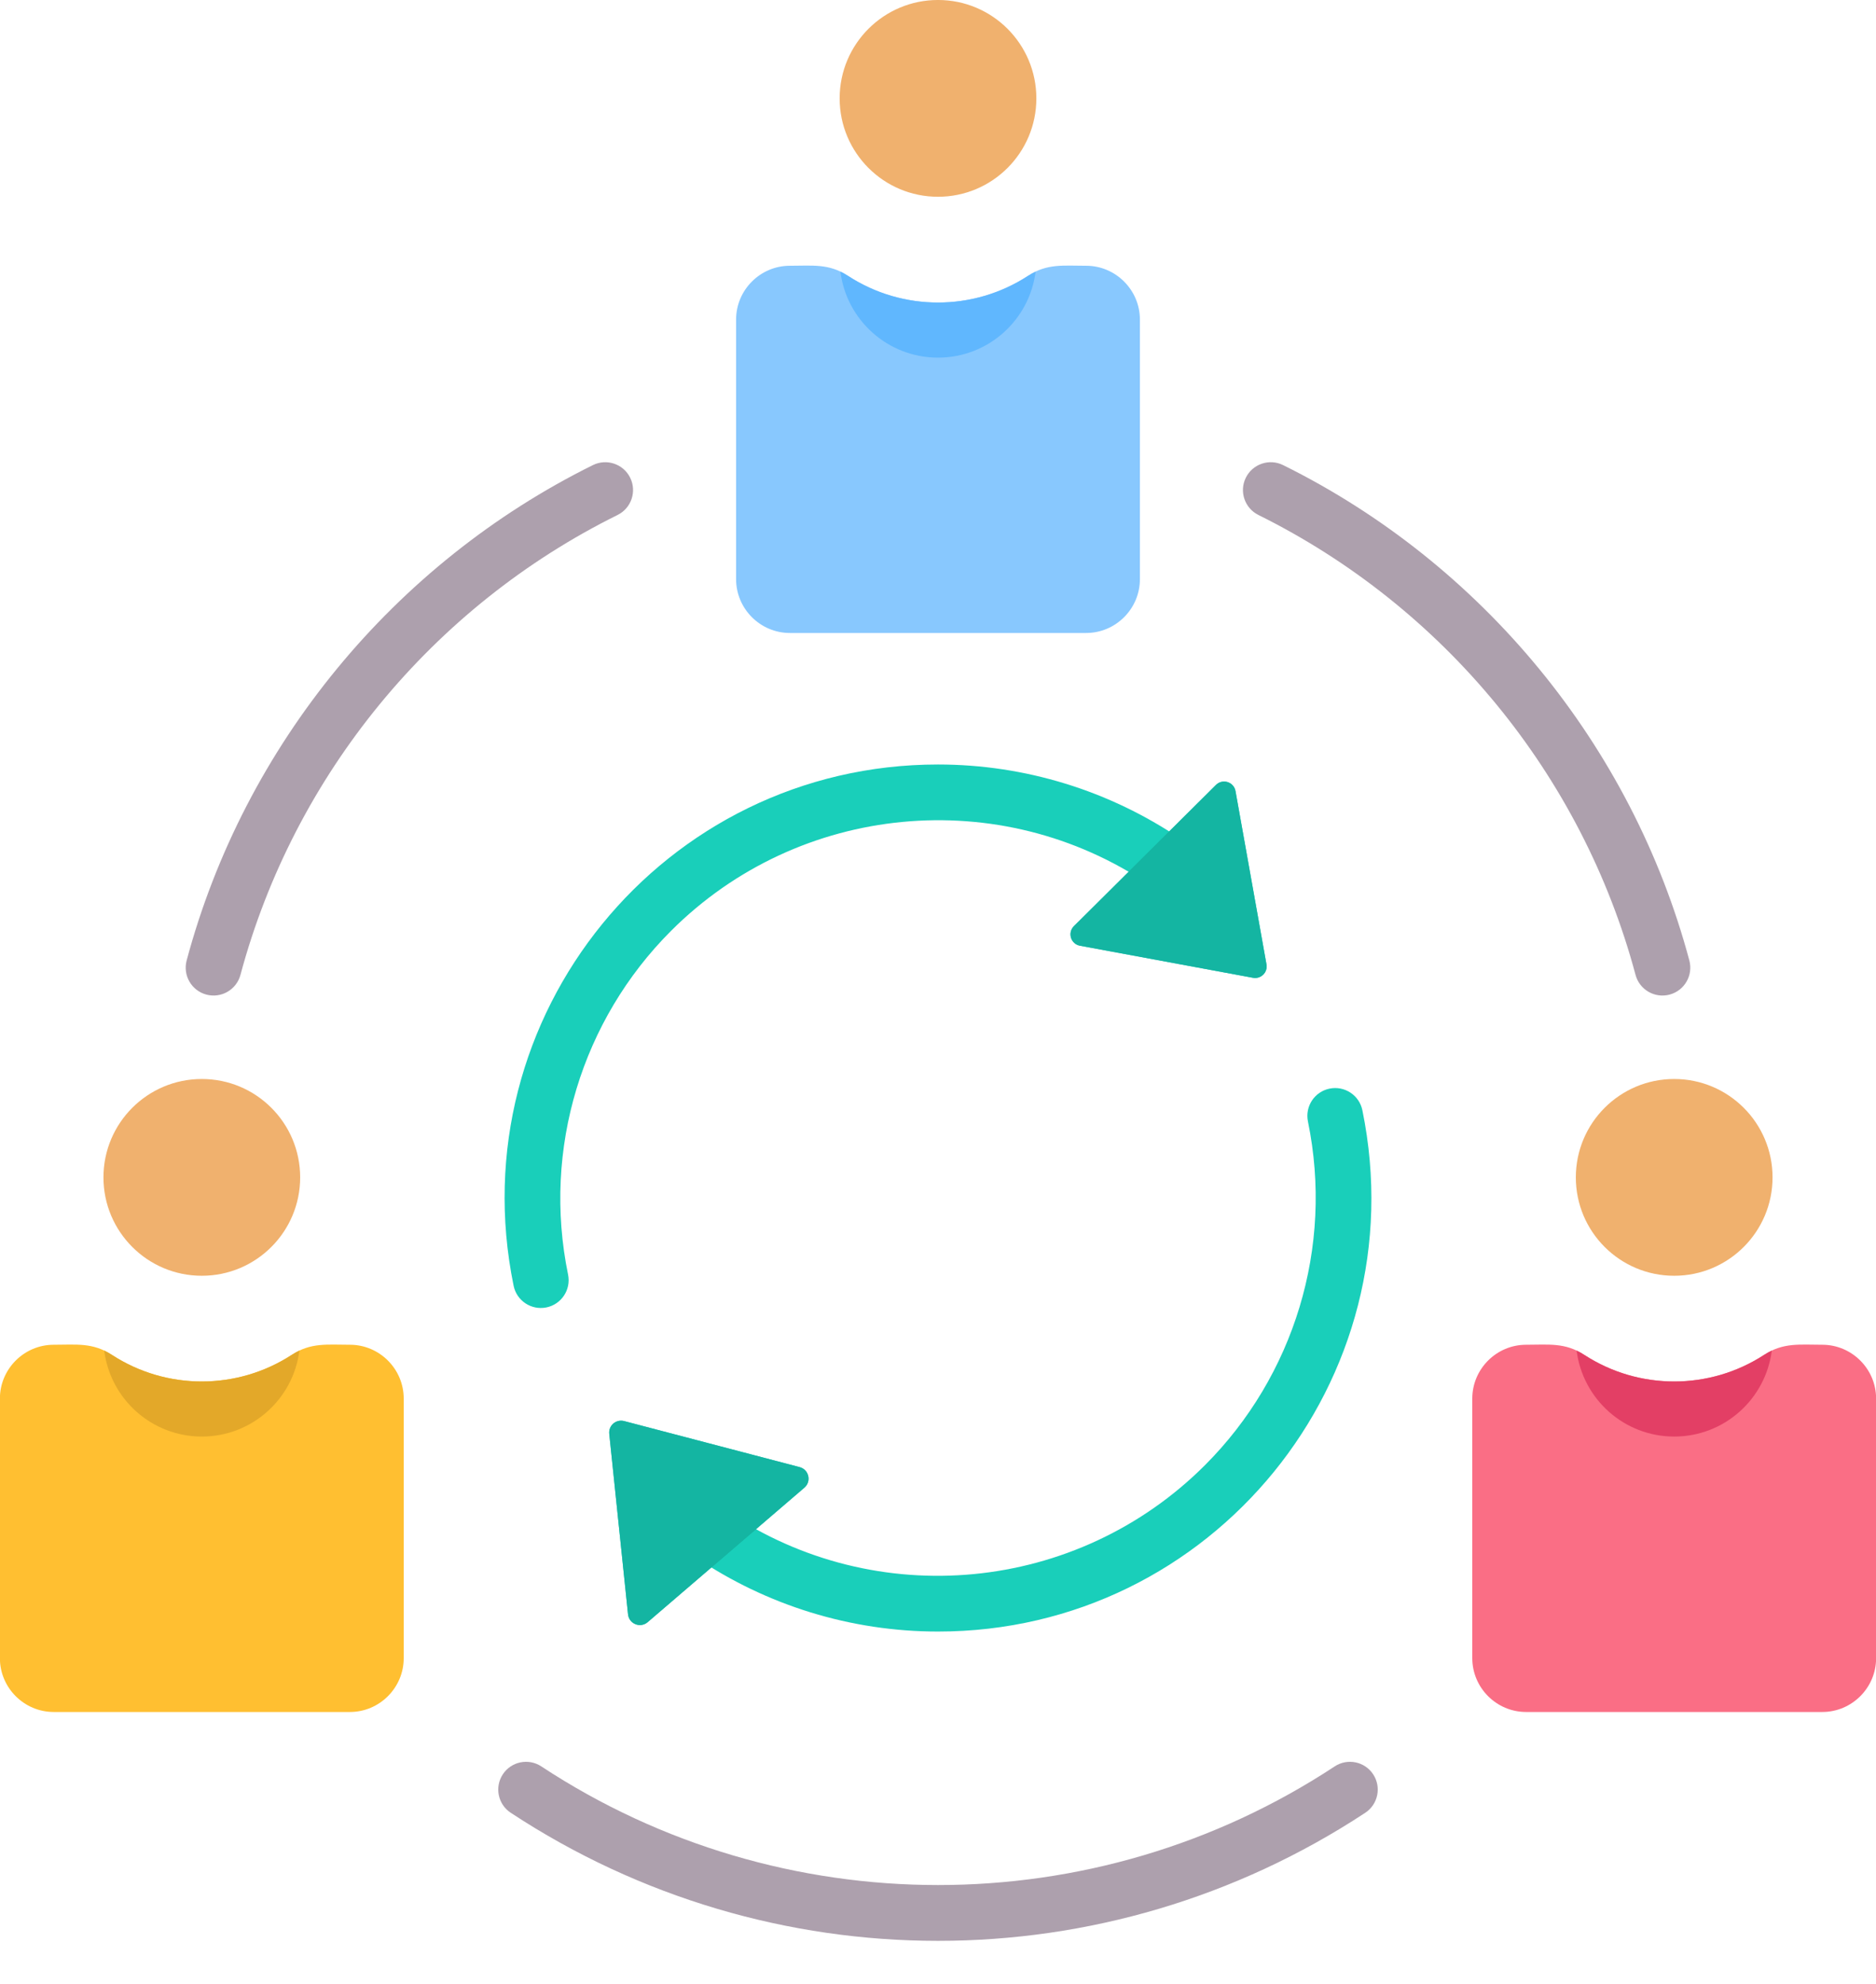 <?xml version="1.0" encoding="UTF-8"?>
<!DOCTYPE svg PUBLIC '-//W3C//DTD SVG 1.0//EN'
          'http://www.w3.org/TR/2001/REC-SVG-20010904/DTD/svg10.dtd'>
<svg height="438.9" preserveAspectRatio="xMidYMid meet" version="1.0" viewBox="42.4 35.3 415.2 438.9" width="415.2" xmlns="http://www.w3.org/2000/svg" xmlns:xlink="http://www.w3.org/1999/xlink" zoomAndPan="magnify"
><g clip-rule="evenodd" fill-rule="evenodd"
  ><g id="change1_1"
    ><path d="M217.218,94.097c5.042,0,8.627-0.53,12.877,2.234c12.081,7.858,27.727,7.858,39.809,0 c4.25-2.764,7.836-2.234,12.877-2.234c6.548,0,11.905,5.357,11.905,11.905v57.438c0,6.548-5.357,11.905-11.905,11.905h-65.563 c-6.548,0-11.905-5.357-11.905-11.905v-57.438C205.313,99.453,210.67,94.097,217.218,94.097z" fill="#88c8fe"
    /></g
    ><g id="change2_1"
    ><circle cx="250" cy="57.065" fill="#f0b16e" r="21.768"
    /></g
    ><g id="change3_1"
    ><path d="M380.154,332.82c5.042,0,8.627-0.531,12.877,2.234c12.081,7.858,27.727,7.858,39.809,0 c4.25-2.764,7.836-2.234,12.877-2.234c6.548,0,11.905,5.357,11.905,11.905v57.438c0,6.548-5.357,11.905-11.905,11.905h-65.563 c-6.548,0-11.905-5.357-11.905-11.905v-57.438C368.249,338.177,373.606,332.82,380.154,332.82z" fill="#fa6e85"
    /></g
    ><g id="change2_2"
    ><circle cx="412.935" cy="295.789" fill="#f0b16e" r="21.768"
    /></g
    ><g id="change4_1"
    ><path d="M54.283,332.82c5.042,0,8.627-0.531,12.877,2.234c12.081,7.858,27.727,7.858,39.809,0 c4.25-2.764,7.836-2.234,12.877-2.234c6.548,0,11.905,5.357,11.905,11.905v57.438c0,6.548-5.357,11.905-11.905,11.905H54.283 c-6.548,0-11.905-5.357-11.905-11.905v-57.438C42.378,338.177,47.735,332.82,54.283,332.82z" fill="#ffbf31"
    /></g
    ><g id="change5_1"
    ><path d="M65.468,334.105c0.556,0.263,1.118,0.576,1.693,0.95c12.081,7.858,27.727,7.858,39.809,0 c0.575-0.374,1.137-0.687,1.693-0.95c-1.349,10.727-10.504,19.025-21.597,19.025S66.817,344.832,65.468,334.105z" fill="#e3a829"
    /></g
    ><g id="change2_3"
    ><circle cx="87.065" cy="295.789" fill="#f0b16e" r="21.768"
    /></g
    ><g id="change6_1"
    ><path d="M320.923,149.24c-3.049-1.504-4.301-5.196-2.797-8.245c1.504-3.049,5.196-4.301,8.245-2.797 c44.02,21.775,77.162,61.956,89.919,109.604c0.878,3.289-1.075,6.667-4.364,7.546c-3.289,0.879-6.667-1.075-7.546-4.364 C392.508,206.638,361.842,169.532,320.923,149.24L320.923,149.24z M95.619,250.984c-0.879,3.289-4.257,5.242-7.546,4.364 c-3.289-0.879-5.242-4.257-4.364-7.546c12.757-47.648,45.899-87.829,89.919-109.604c3.049-1.504,6.741-0.252,8.245,2.797 c1.504,3.049,0.252,6.741-2.797,8.245C138.16,169.48,107.51,206.67,95.619,250.984L95.619,250.984z M337.805,426.101 c2.836-1.864,6.646-1.076,8.51,1.76c1.864,2.836,1.076,6.646-1.76,8.51c-57.416,37.776-131.696,37.776-189.112,0 c-2.836-1.864-3.624-5.674-1.76-8.51c1.864-2.836,5.674-3.624,8.51-1.76C215.376,461.092,284.628,461.124,337.805,426.101z" fill="#ada0ad"
    /></g
    ><g id="change7_1"
    ><path d="M168.127,317.305c0.679,3.329-1.469,6.578-4.797,7.257c-3.329,0.679-6.578-1.469-7.257-4.797 C143.866,260.18,189.223,204.44,250,204.44c19.302,0,37.979,5.809,53.741,16.492c2.809,1.904,3.543,5.725,1.639,8.534 c-1.904,2.809-5.725,3.543-8.534,1.639c-33.05-22.401-77.587-18.199-105.94,10.155C171.24,260.925,162.391,289.431,168.127,317.305 L168.127,317.305z M331.873,283.406c5.736,27.873-3.114,56.381-22.778,76.045c-28.353,28.353-72.891,32.556-105.94,10.155 c-2.809-1.904-6.63-1.17-8.534,1.639c-1.904,2.809-1.17,6.63,1.639,8.534c15.762,10.684,34.439,16.492,53.74,16.492 c60.777,0,106.135-55.741,93.927-115.324c-0.679-3.329-3.928-5.477-7.257-4.797C333.342,276.828,331.194,280.077,331.873,283.406z" fill="#19cfba"
    /></g
    ><g id="change7_2"
    ><path d="M319.711,251.629l-38.288-7.094c-2.035-0.377-2.806-2.874-1.338-4.333l31.434-31.237 c1.468-1.459,3.96-0.672,4.324,1.365l6.854,38.331C323.013,250.429,321.477,251.956,319.711,251.629z" fill="#19cfba"
    /></g
    ><g id="change7_3"
    ><path d="M180.537,349.707l38.834,10.184c2.064,0.541,2.668,3.167,1.049,4.556l-34.679,29.748 c-1.62,1.389-4.123,0.392-4.344-1.73l-4.154-39.932C177.051,350.691,178.746,349.237,180.537,349.707z" fill="#19cfba"
    /></g
    ><g id="change8_1"
    ><path d="M391.339,334.105c0.556,0.263,1.118,0.576,1.693,0.95c12.081,7.858,27.727,7.858,39.809,0 c0.575-0.374,1.137-0.687,1.693-0.95c-1.349,10.727-10.504,19.025-21.597,19.025C401.842,353.13,392.688,344.832,391.339,334.105z" fill="#e33f65"
    /></g
    ><g id="change9_1"
    ><path d="M228.403,95.401c0.556,0.263,1.118,0.576,1.693,0.95c12.081,7.858,27.727,7.858,39.809,0 c0.575-0.374,1.137-0.687,1.693-0.95c-1.349,10.727-10.504,19.025-21.597,19.025S229.752,106.128,228.403,95.401z" fill="#60b7fe"
    /></g
    ><g id="change10_1"
    ><path d="M301.17,219.25c0.865,0.547,1.722,1.106,2.571,1.682c2.809,1.904,3.543,5.725,1.639,8.534 c-1.904,2.809-5.725,3.543-8.534,1.639c-1.527-1.035-3.079-2.012-4.653-2.934L301.17,219.25L301.17,219.25z M209.722,373.625 l-9.875,8.47c-1.211-0.745-2.408-1.516-3.587-2.316c-2.809-1.904-3.543-5.725-1.639-8.534c1.904-2.809,5.725-3.543,8.534-1.639 C205.298,371.057,207.49,372.395,209.722,373.625z" fill="#14b5a2"
    /></g
    ><g id="change10_2"
    ><path d="M319.711,251.629l-38.288-7.094c-2.035-0.377-2.806-2.874-1.338-4.333l31.434-31.237 c1.468-1.459,3.96-0.672,4.324,1.365l6.854,38.331C323.013,250.429,321.477,251.956,319.711,251.629z" fill="#14b5a2"
    /></g
    ><g id="change10_3"
    ><path d="M180.537,349.707l38.834,10.184c2.064,0.541,2.668,3.167,1.049,4.556l-34.679,29.748 c-1.62,1.389-4.123,0.392-4.344-1.73l-4.154-39.932C177.051,350.691,178.746,349.237,180.537,349.707z" fill="#14b5a2"
    /></g
  ></g
></svg
>
